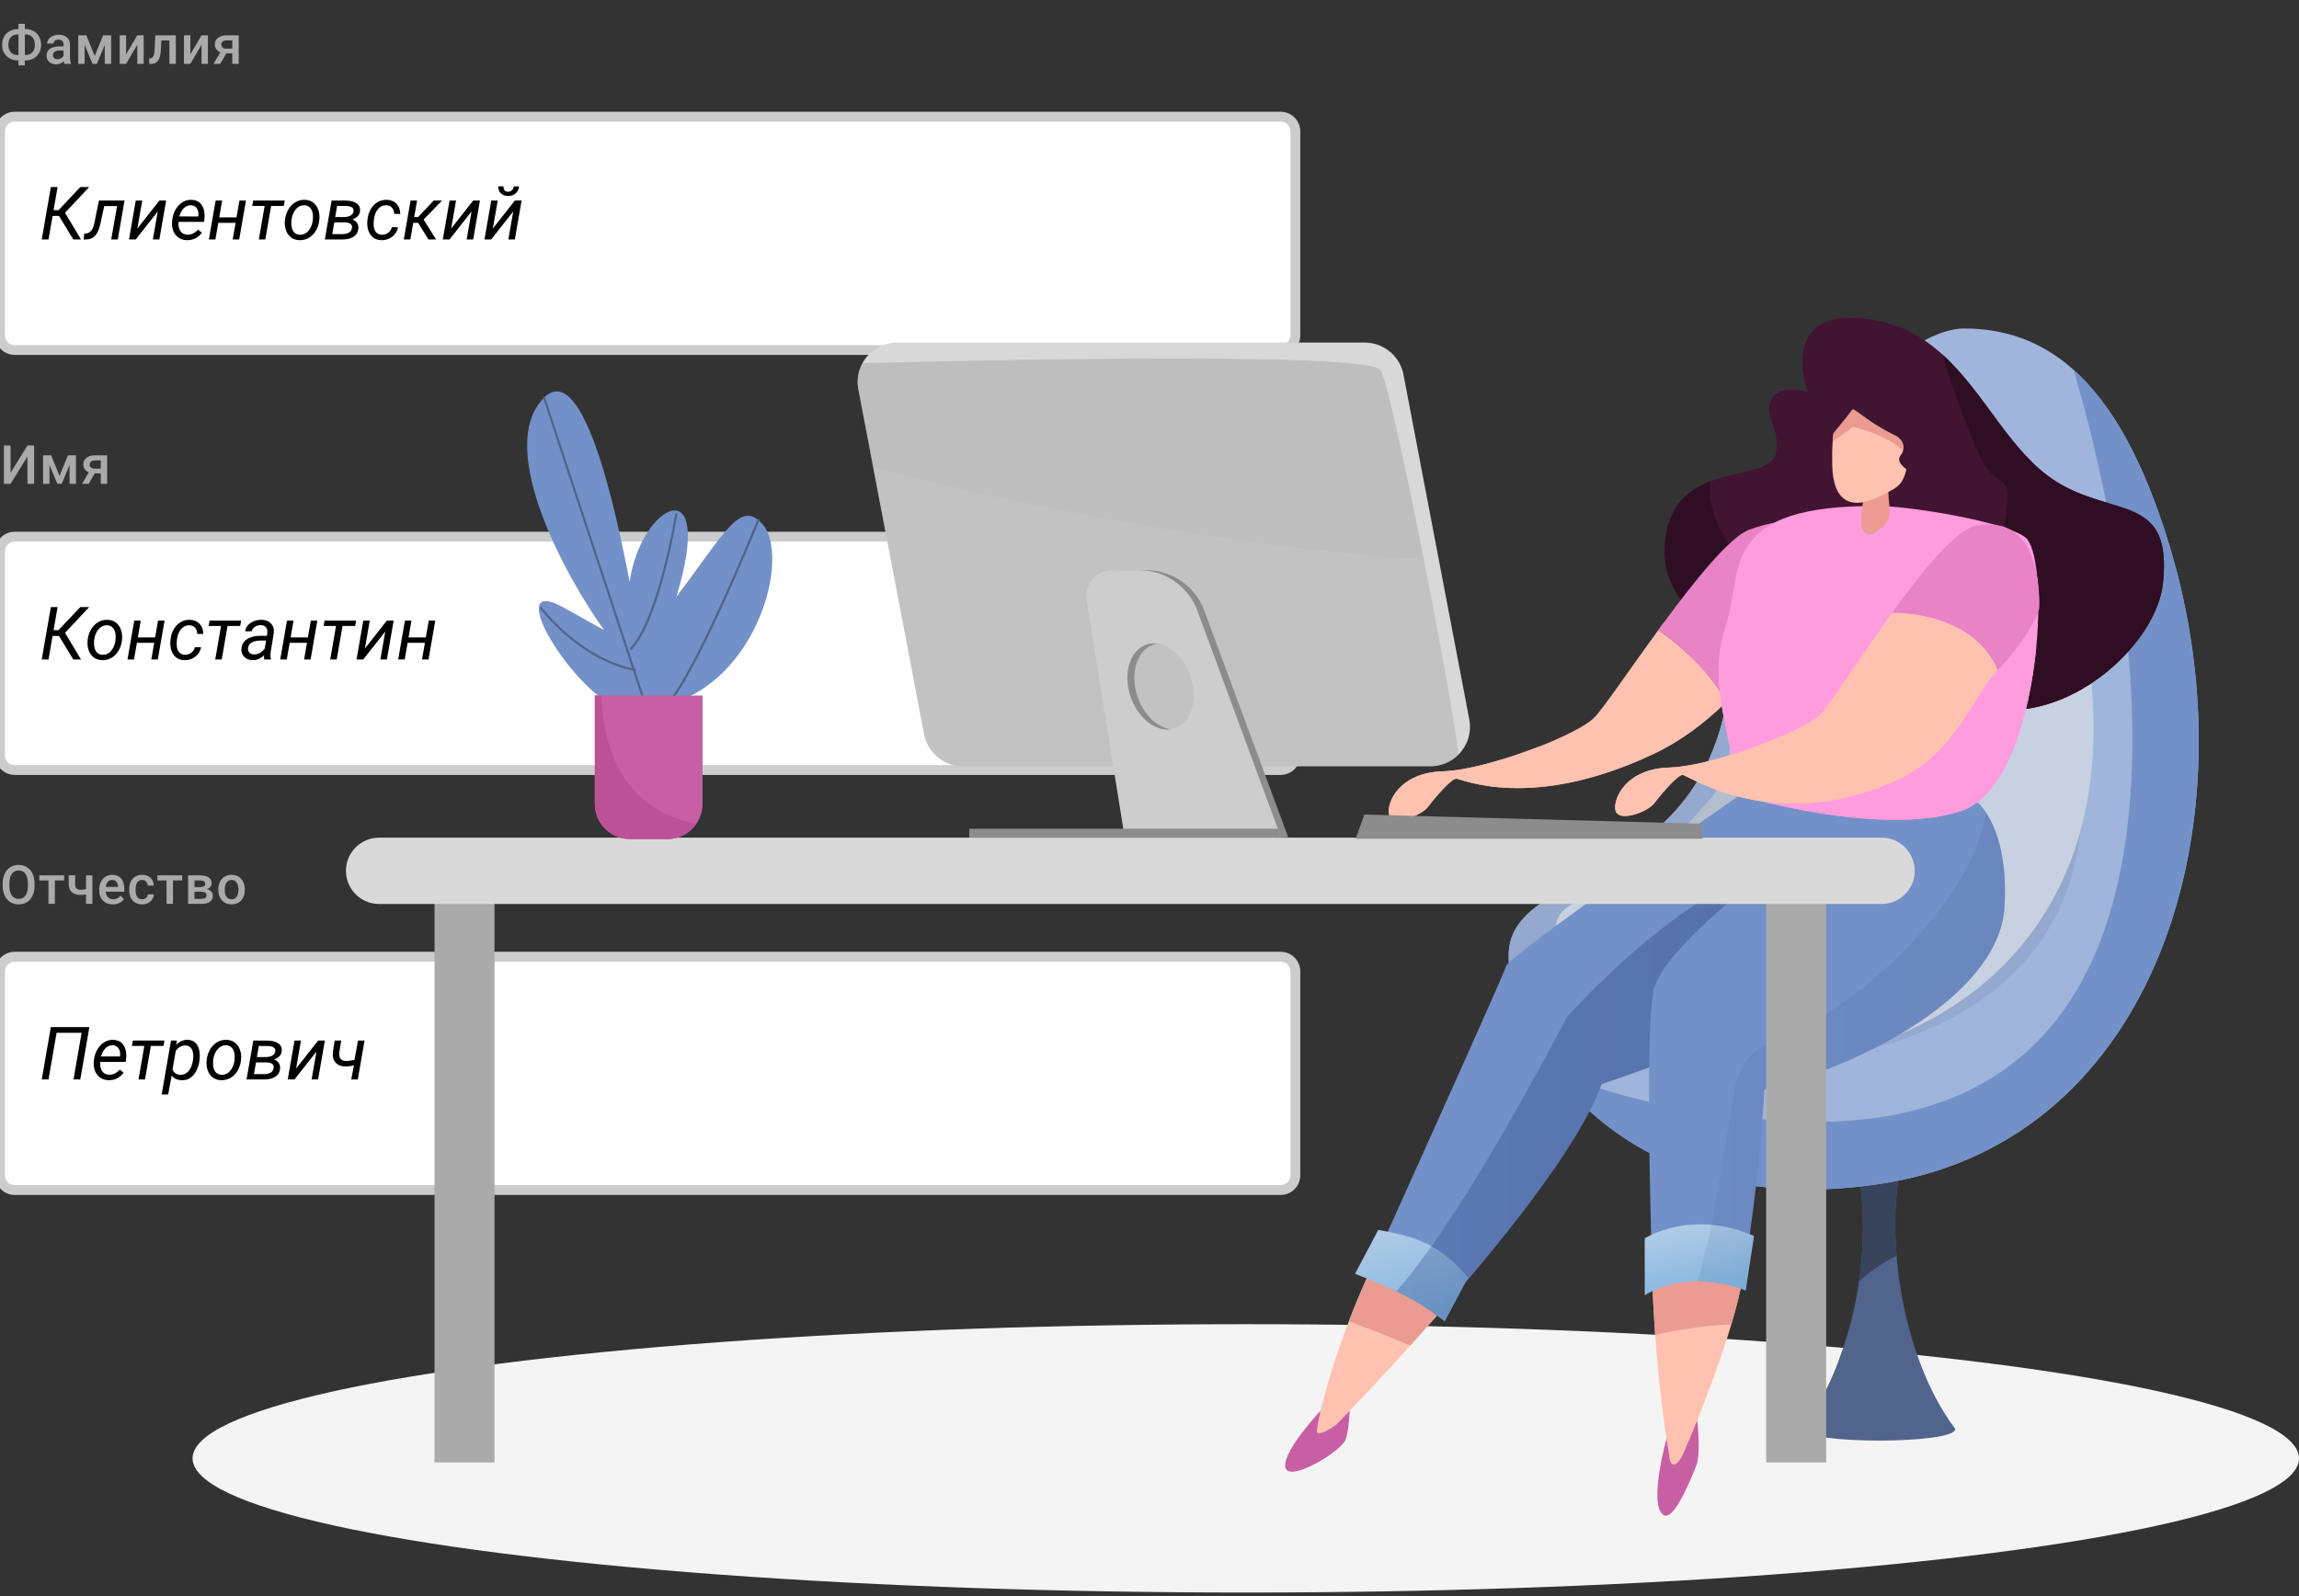 <?xml version="1.0" encoding="UTF-8"?> <svg xmlns="http://www.w3.org/2000/svg" width="468" height="325" viewBox="0 0 468 325" fill="none"><rect x="0" y="0" width="468" height="325" fill="#333333" stroke="none"/> <ellipse cx="253.599" cy="296.954" rx="214.401" ry="27.32" fill="#F4F4F4"></ellipse> <path d="M0 112.279C0 110.622 1.343 109.279 3 109.279H260.695C262.352 109.279 263.695 110.622 263.695 112.279V153.792C263.695 155.449 262.352 156.792 260.695 156.792H3C1.343 156.792 0 155.449 0 153.792V112.279Z" fill="white"></path> <g clip-path="url(#clip0)"> <path d="M12.006 129.489H10.703L9.875 134.279H8.498L10.351 123.615H11.721L10.908 128.317H11.911L16.342 123.615H18.151L13.237 128.852L16.489 134.279H14.921L12.006 129.489ZM21.857 126.208C22.521 126.218 23.09 126.398 23.564 126.75C24.038 127.101 24.387 127.587 24.611 128.207C24.841 128.823 24.919 129.496 24.846 130.229L24.831 130.39C24.738 131.161 24.509 131.86 24.143 132.485C23.776 133.105 23.303 133.588 22.722 133.935C22.141 134.282 21.503 134.445 20.81 134.426C20.151 134.416 19.582 134.235 19.104 133.884C18.63 133.532 18.283 133.054 18.064 132.448C17.844 131.843 17.766 131.176 17.829 130.449C17.902 129.628 18.125 128.891 18.496 128.237C18.867 127.582 19.343 127.077 19.924 126.721C20.51 126.359 21.154 126.188 21.857 126.208ZM19.162 130.456C19.128 130.764 19.128 131.083 19.162 131.415C19.211 131.992 19.382 132.451 19.675 132.792C19.973 133.134 20.368 133.312 20.861 133.327C21.301 133.342 21.706 133.234 22.077 133.005C22.448 132.77 22.761 132.419 23.015 131.95C23.269 131.481 23.432 130.961 23.505 130.39C23.544 129.941 23.552 129.562 23.527 129.255C23.469 128.664 23.291 128.198 22.993 127.856C22.695 127.514 22.299 127.333 21.806 127.314C21.123 127.299 20.541 127.568 20.063 128.12C19.584 128.671 19.289 129.394 19.177 130.287L19.162 130.456ZM32.126 134.279H30.8L31.394 130.895H27.871L27.277 134.279H25.952L27.329 126.354H28.654L28.061 129.789H31.577L32.177 126.354H33.503L32.126 134.279ZM37.648 133.327C38.122 133.337 38.549 133.2 38.93 132.917C39.311 132.629 39.56 132.253 39.677 131.789L40.93 131.782C40.856 132.28 40.656 132.734 40.329 133.144C40.007 133.554 39.599 133.874 39.106 134.103C38.613 134.333 38.107 134.44 37.59 134.426C36.931 134.416 36.372 134.245 35.913 133.913C35.459 133.576 35.124 133.11 34.909 132.514C34.694 131.913 34.621 131.24 34.69 130.493L34.726 130.126C34.819 129.365 35.041 128.683 35.393 128.083C35.744 127.482 36.203 127.016 36.77 126.684C37.336 126.347 37.961 126.188 38.645 126.208C39.475 126.227 40.139 126.506 40.637 127.043C41.135 127.58 41.384 128.261 41.384 129.086L40.146 129.079C40.136 128.561 39.992 128.144 39.714 127.827C39.435 127.504 39.06 127.333 38.586 127.314C37.898 127.299 37.324 127.556 36.865 128.083C36.411 128.61 36.127 129.348 36.015 130.295L35.993 130.485C35.964 130.798 35.959 131.12 35.978 131.452C36.013 132.023 36.174 132.475 36.462 132.807C36.75 133.139 37.145 133.312 37.648 133.327ZM48.898 127.453H46.32L45.134 134.279H43.815L44.995 127.453H42.468L42.658 126.354H49.089L48.898 127.453ZM53.784 134.279C53.749 134.138 53.732 133.998 53.732 133.862L53.754 133.444C53.027 134.118 52.255 134.445 51.44 134.426C50.742 134.416 50.173 134.196 49.733 133.766C49.299 133.332 49.101 132.79 49.14 132.141C49.189 131.301 49.555 130.646 50.239 130.178C50.927 129.704 51.831 129.467 52.949 129.467L54.333 129.474L54.421 128.845C54.47 128.371 54.377 127.997 54.143 127.724C53.913 127.446 53.566 127.302 53.102 127.292C52.648 127.282 52.246 127.394 51.894 127.629C51.547 127.858 51.335 128.163 51.257 128.544L49.924 128.552C49.968 128.088 50.148 127.678 50.466 127.321C50.783 126.96 51.191 126.682 51.689 126.486C52.187 126.286 52.702 126.191 53.234 126.201C54.06 126.22 54.702 126.472 55.161 126.955C55.62 127.433 55.812 128.071 55.739 128.867L55.095 132.792L55.058 133.356C55.048 133.625 55.078 133.891 55.146 134.155L55.131 134.279H53.784ZM51.704 133.254C52.128 133.264 52.529 133.163 52.905 132.953C53.286 132.739 53.613 132.443 53.886 132.067L54.172 130.434L53.169 130.427C52.334 130.427 51.694 130.558 51.249 130.822C50.805 131.086 50.554 131.459 50.495 131.943C50.451 132.314 50.537 132.624 50.752 132.873C50.971 133.117 51.289 133.244 51.704 133.254ZM63.225 134.279H61.899L62.492 130.895H58.969L58.376 134.279H57.05L58.427 126.354H59.753L59.16 129.789H62.675L63.276 126.354H64.602L63.225 134.279ZM72.307 127.453H69.728L68.542 134.279H67.224L68.403 127.453H65.876L66.066 126.354H72.497L72.307 127.453ZM78.767 126.354H80.136L78.759 134.279H77.434L78.43 128.588L73.947 134.279H72.578L73.955 126.354H75.273L74.284 132.053L78.767 126.354ZM87.233 134.279H85.908L86.501 130.895H82.978L82.385 134.279H81.059L82.436 126.354H83.762L83.168 129.789H86.684L87.285 126.354H88.61L87.233 134.279Z" fill="black"></path> </g> <path d="M3 110.279H260.695V108.279H3V110.279ZM262.695 112.279V153.792H264.695V112.279H262.695ZM260.695 155.792H3V157.792H260.695V155.792ZM1 153.792V112.279H-1V153.792H1ZM3 155.792C1.895 155.792 1 154.896 1 153.792H-1C-1 156.001 0.791 157.792 3 157.792V155.792ZM262.695 153.792C262.695 154.896 261.8 155.792 260.695 155.792V157.792C262.905 157.792 264.695 156.001 264.695 153.792H262.695ZM260.695 110.279C261.8 110.279 262.695 111.175 262.695 112.279H264.695C264.695 110.07 262.905 108.279 260.695 108.279V110.279ZM3 108.279C0.791 108.279 -1 110.07 -1 112.279H1C1 111.175 1.895 110.279 3 110.279V108.279Z" fill="#CCCCCC"></path> <path d="M0 26.756C0 25.099 1.343 23.756 3 23.756H260.695C262.352 23.756 263.695 25.099 263.695 26.756V68.269C263.695 69.926 262.352 71.269 260.695 71.269H3C1.343 71.269 0 69.926 0 68.269V26.756Z" fill="white"></path> <g clip-path="url(#clip1)"> <path d="M12.006 43.966H10.703L9.875 48.756H8.498L10.351 38.092H11.721L10.908 42.794H11.911L16.342 38.092H18.151L13.237 43.329L16.489 48.756H14.921L12.006 43.966ZM25.351 40.831L23.974 48.756H22.641L23.828 41.952H21.22L20.627 44.662L20.466 45.453C20.207 46.635 19.846 47.477 19.382 47.98C18.918 48.483 18.322 48.742 17.595 48.756H17.023L17.155 47.57L17.441 47.555C17.915 47.526 18.303 47.316 18.605 46.925C18.908 46.53 19.138 45.907 19.294 45.058L19.426 44.303L20.144 40.831H25.351ZM32.448 40.831H33.818L32.441 48.756H31.115L32.111 43.065L27.629 48.756H26.259L27.636 40.831H28.955L27.966 46.53L32.448 40.831ZM38.051 48.903C37.065 48.883 36.294 48.52 35.737 47.812C35.18 47.103 34.946 46.198 35.034 45.094L35.07 44.779C35.153 43.993 35.385 43.275 35.766 42.626C36.152 41.977 36.621 41.488 37.172 41.161C37.724 40.829 38.32 40.67 38.959 40.685C39.775 40.705 40.415 40.976 40.878 41.498C41.342 42.02 41.596 42.728 41.64 43.622C41.655 43.94 41.645 44.257 41.611 44.574L41.53 45.182H36.352C36.264 45.9 36.381 46.51 36.704 47.013C37.031 47.516 37.517 47.777 38.161 47.797C38.942 47.816 39.665 47.465 40.329 46.742L41.091 47.387C40.759 47.865 40.329 48.241 39.802 48.515C39.279 48.783 38.696 48.913 38.051 48.903ZM38.894 41.791C38.347 41.776 37.868 41.962 37.458 42.348C37.053 42.733 36.73 43.307 36.491 44.069L40.344 44.076L40.373 43.959C40.451 43.344 40.351 42.834 40.073 42.428C39.799 42.018 39.406 41.806 38.894 41.791ZM48.693 48.756H47.368L47.961 45.373H44.438L43.845 48.756H42.519L43.896 40.831H45.222L44.628 44.267H48.144L48.745 40.831H50.07L48.693 48.756ZM57.775 41.93H55.197L54.011 48.756H52.692L53.872 41.93H51.345L51.535 40.831H57.966L57.775 41.93ZM62.023 40.685C62.688 40.695 63.256 40.876 63.73 41.227C64.204 41.579 64.553 42.065 64.777 42.685C65.007 43.3 65.085 43.974 65.012 44.706L64.997 44.867C64.904 45.639 64.675 46.337 64.309 46.962C63.942 47.582 63.469 48.065 62.888 48.412C62.307 48.759 61.669 48.922 60.976 48.903C60.317 48.893 59.748 48.712 59.27 48.361C58.796 48.009 58.449 47.531 58.23 46.925C58.01 46.32 57.932 45.653 57.995 44.926C58.068 44.105 58.291 43.368 58.662 42.714C59.033 42.06 59.509 41.554 60.09 41.198C60.676 40.836 61.32 40.666 62.023 40.685ZM59.328 44.933C59.294 45.241 59.294 45.56 59.328 45.893C59.377 46.469 59.548 46.928 59.841 47.27C60.139 47.611 60.534 47.79 61.027 47.804C61.467 47.819 61.872 47.711 62.243 47.482C62.614 47.248 62.927 46.896 63.181 46.427C63.435 45.959 63.598 45.438 63.671 44.867C63.71 44.418 63.718 44.04 63.693 43.732C63.635 43.141 63.456 42.675 63.159 42.333C62.861 41.991 62.465 41.81 61.972 41.791C61.289 41.776 60.708 42.045 60.229 42.597C59.751 43.148 59.455 43.871 59.343 44.765L59.328 44.933ZM66.125 48.756L67.502 40.831L70.3 40.839C71.286 40.844 72.043 41.027 72.57 41.388C73.103 41.745 73.344 42.265 73.295 42.948C73.247 43.705 72.729 44.294 71.743 44.713C72.133 44.831 72.439 45.048 72.658 45.365C72.878 45.678 72.978 46.039 72.959 46.449C72.929 47.162 72.634 47.724 72.072 48.134C71.511 48.539 70.759 48.747 69.816 48.756H66.125ZM68.051 45.277L67.634 47.665L69.728 47.672C70.275 47.672 70.717 47.562 71.054 47.343C71.396 47.118 71.594 46.808 71.647 46.413C71.696 46.061 71.601 45.79 71.362 45.6C71.127 45.404 70.773 45.299 70.3 45.285L68.051 45.277ZM68.234 44.193L69.86 44.201C70.5 44.201 70.998 44.101 71.355 43.9C71.711 43.7 71.916 43.41 71.97 43.029C72.072 42.335 71.547 41.972 70.395 41.938L68.63 41.93L68.234 44.193ZM77.741 47.804C78.215 47.814 78.642 47.677 79.023 47.394C79.404 47.106 79.653 46.73 79.77 46.266L81.022 46.259C80.949 46.757 80.749 47.211 80.422 47.621C80.1 48.031 79.692 48.351 79.199 48.581C78.706 48.81 78.2 48.917 77.683 48.903C77.023 48.893 76.464 48.722 76.005 48.39C75.551 48.053 75.217 47.587 75.002 46.991C74.787 46.391 74.714 45.717 74.782 44.97L74.819 44.603C74.912 43.842 75.134 43.161 75.485 42.56C75.837 41.959 76.296 41.493 76.862 41.161C77.429 40.824 78.054 40.666 78.737 40.685C79.567 40.705 80.231 40.983 80.73 41.52C81.228 42.057 81.477 42.738 81.477 43.563L80.239 43.556C80.229 43.039 80.085 42.621 79.807 42.304C79.528 41.981 79.152 41.81 78.679 41.791C77.99 41.776 77.416 42.033 76.957 42.56C76.503 43.087 76.22 43.825 76.108 44.772L76.086 44.962C76.057 45.275 76.052 45.597 76.071 45.929C76.106 46.501 76.267 46.952 76.555 47.284C76.843 47.616 77.238 47.79 77.741 47.804ZM85.124 45.38H84.121L83.527 48.756H82.202L83.579 40.831H84.904L84.318 44.186H85.124L88.288 40.831H89.995L86.23 44.706L88.772 48.756H87.204L85.124 45.38ZM96.33 40.831H97.7L96.323 48.756H94.997L95.993 43.065L91.511 48.756H90.141L91.518 40.831H92.836L91.848 46.53L96.33 40.831ZM104.812 40.831H106.181L104.804 48.756H103.479L104.475 43.065L99.992 48.756H98.623L99.999 40.831H101.318L100.329 46.53L104.812 40.831ZM105.668 37.946C105.61 38.556 105.371 39.042 104.951 39.403C104.536 39.76 104.016 39.928 103.391 39.909C102.79 39.899 102.309 39.716 101.948 39.359C101.591 39.003 101.418 38.529 101.428 37.938L102.504 37.946C102.47 38.659 102.768 39.025 103.398 39.044C103.745 39.049 104.018 38.949 104.218 38.744C104.418 38.534 104.548 38.27 104.606 37.953L105.668 37.946Z" fill="black"></path> </g> <path d="M3 24.756H260.695V22.756H3V24.756ZM262.695 26.756V68.269H264.695V26.756H262.695ZM260.695 70.269H3V72.269H260.695V70.269ZM1 68.269V26.756H-1V68.269H1ZM3 70.269C1.895 70.269 1 69.374 1 68.269H-1C-1 70.478 0.791 72.269 3 72.269V70.269ZM262.695 68.269C262.695 69.374 261.8 70.269 260.695 70.269V72.269C262.905 72.269 264.695 70.478 264.695 68.269H262.695ZM260.695 24.756C261.8 24.756 262.695 25.652 262.695 26.756H264.695C264.695 24.547 262.905 22.756 260.695 22.756V24.756ZM3 22.756C0.791 22.756 -1 24.547 -1 26.756H1C1 25.652 1.895 24.756 3 24.756V22.756Z" fill="#CCCCCC"></path> <path d="M0 197.802C0 196.145 1.343 194.802 3 194.802H260.695C262.352 194.802 263.695 196.145 263.695 197.802V239.315C263.695 240.972 262.352 242.315 260.695 242.315H3C1.343 242.315 0 240.972 0 239.315V197.802Z" fill="white"></path> <g clip-path="url(#clip2)"> <path d="M16.342 219.802H14.965L16.613 210.295H11.523L9.875 219.802H8.498L10.351 209.138H18.195L16.342 219.802ZM22.114 219.949C21.127 219.929 20.356 219.565 19.799 218.857C19.243 218.149 19.008 217.243 19.096 216.14L19.133 215.825C19.216 215.039 19.448 214.321 19.829 213.672C20.214 213.022 20.683 212.534 21.235 212.207C21.787 211.875 22.382 211.716 23.022 211.731C23.837 211.75 24.477 212.021 24.941 212.544C25.405 213.066 25.659 213.774 25.703 214.668C25.717 214.985 25.707 215.303 25.673 215.62L25.593 216.228H20.415C20.327 216.946 20.444 217.556 20.766 218.059C21.093 218.562 21.579 218.823 22.224 218.843C23.005 218.862 23.727 218.511 24.392 217.788L25.153 218.432C24.821 218.911 24.392 219.287 23.864 219.56C23.342 219.829 22.758 219.958 22.114 219.949ZM22.956 212.837C22.409 212.822 21.931 213.008 21.52 213.393C21.115 213.779 20.793 214.353 20.554 215.115L24.406 215.122L24.436 215.005C24.514 214.389 24.414 213.879 24.135 213.474C23.862 213.064 23.469 212.851 22.956 212.837ZM33.283 212.976H30.705L29.519 219.802H28.2L29.379 212.976H26.852L27.043 211.877H33.474L33.283 212.976ZM40.615 215.876C40.517 216.682 40.3 217.407 39.963 218.052C39.626 218.696 39.209 219.179 38.71 219.502C38.212 219.819 37.661 219.97 37.055 219.956C36.137 219.936 35.434 219.626 34.946 219.026L34.235 222.849H32.91L34.814 211.877L36.015 211.87L35.869 212.756C36.523 212.053 37.307 211.711 38.22 211.731C38.981 211.75 39.575 212.031 39.999 212.573C40.424 213.115 40.649 213.862 40.673 214.814C40.678 215.127 40.666 215.429 40.637 215.722L40.615 215.876ZM39.311 215.722L39.348 215.107C39.348 214.394 39.211 213.85 38.938 213.474C38.669 213.093 38.278 212.893 37.766 212.873C36.999 212.854 36.337 213.218 35.781 213.965L35.114 217.766C35.412 218.469 35.947 218.83 36.718 218.85C37.377 218.865 37.937 218.608 38.395 218.081C38.859 217.549 39.165 216.762 39.311 215.722ZM46.086 211.731C46.75 211.741 47.319 211.921 47.792 212.273C48.266 212.624 48.615 213.11 48.84 213.73C49.069 214.345 49.148 215.019 49.074 215.752L49.06 215.913C48.967 216.684 48.737 217.383 48.371 218.008C48.005 218.628 47.531 219.111 46.95 219.458C46.369 219.804 45.732 219.968 45.039 219.949C44.379 219.939 43.81 219.758 43.332 219.407C42.858 219.055 42.512 218.576 42.292 217.971C42.072 217.366 41.994 216.699 42.058 215.971C42.131 215.151 42.353 214.414 42.724 213.76C43.095 213.105 43.571 212.6 44.152 212.243C44.738 211.882 45.383 211.711 46.086 211.731ZM43.391 215.979C43.356 216.286 43.356 216.606 43.391 216.938C43.44 217.514 43.61 217.973 43.903 218.315C44.201 218.657 44.597 218.835 45.09 218.85C45.529 218.865 45.935 218.757 46.306 218.528C46.677 218.293 46.989 217.942 47.243 217.473C47.497 217.004 47.661 216.484 47.734 215.913C47.773 215.464 47.78 215.085 47.756 214.778C47.697 214.187 47.519 213.72 47.221 213.379C46.923 213.037 46.528 212.856 46.035 212.837C45.351 212.822 44.77 213.091 44.291 213.642C43.813 214.194 43.518 214.917 43.405 215.81L43.391 215.979ZM50.188 219.802L51.565 211.877L54.362 211.885C55.349 211.889 56.105 212.073 56.633 212.434C57.165 212.79 57.407 213.31 57.358 213.994C57.309 214.751 56.791 215.339 55.805 215.759C56.196 215.876 56.501 216.094 56.721 216.411C56.94 216.723 57.041 217.085 57.021 217.495C56.992 218.208 56.696 218.769 56.135 219.179C55.573 219.585 54.821 219.792 53.879 219.802H50.188ZM52.114 216.323L51.696 218.711L53.791 218.718C54.338 218.718 54.78 218.608 55.117 218.388C55.459 218.164 55.656 217.854 55.71 217.458C55.759 217.107 55.664 216.836 55.424 216.645C55.19 216.45 54.836 216.345 54.362 216.33L52.114 216.323ZM52.297 215.239L53.923 215.246C54.562 215.246 55.06 215.146 55.417 214.946C55.773 214.746 55.978 214.455 56.032 214.074C56.135 213.381 55.61 213.017 54.458 212.983L52.692 212.976L52.297 215.239ZM64.763 211.877H66.132L64.755 219.802H63.43L64.426 214.111L59.943 219.802H58.574L59.951 211.877H61.269L60.28 217.575L64.763 211.877ZM72.834 219.802H71.501L72.05 216.924C71.45 217.085 70.861 217.16 70.285 217.151C69.416 217.141 68.752 216.87 68.293 216.338C67.839 215.805 67.663 215.088 67.766 214.184L68.132 211.87H69.457L69.084 214.192C69.055 214.446 69.052 214.682 69.077 214.902C69.155 215.625 69.58 216.001 70.351 216.03C70.888 216.045 71.491 215.976 72.16 215.825L72.878 211.877H74.211L72.834 219.802Z" fill="black"></path> </g> <path d="M3 195.802H260.695V193.802H3V195.802ZM262.695 197.802V239.315H264.695V197.802H262.695ZM260.695 241.315H3V243.315H260.695V241.315ZM1 239.315V197.802H-1V239.315H1ZM3 241.315C1.895 241.315 1 240.419 1 239.315H-1C-1 241.524 0.791 243.315 3 243.315V241.315ZM262.695 239.315C262.695 240.419 261.8 241.315 260.695 241.315V243.315C262.905 243.315 264.695 241.524 264.695 239.315H262.695ZM260.695 195.802C261.8 195.802 262.695 196.697 262.695 197.802H264.695C264.695 195.593 262.905 193.802 260.695 193.802V195.802ZM3 193.802C0.791 193.802 -1 195.593 -1 197.802H1C1 196.697 1.895 195.802 3 195.802V193.802Z" fill="#CCCCCC"></path> <path d="M5.06 5.921H5.178C5.779 5.921 6.325 6.057 6.816 6.329C7.31 6.598 7.693 6.977 7.965 7.468C8.241 7.958 8.379 8.51 8.379 9.122C8.379 9.731 8.241 10.279 7.965 10.766C7.693 11.249 7.314 11.625 6.827 11.894C6.343 12.162 5.801 12.298 5.199 12.302H5.06V13.322H3.754V12.302H3.625C3.02 12.302 2.471 12.168 1.977 11.899C1.482 11.627 1.099 11.249 0.827 10.766C0.559 10.282 0.424 9.738 0.424 9.133C0.424 8.521 0.56 7.969 0.833 7.479C1.105 6.988 1.486 6.607 1.977 6.334C2.467 6.059 3.017 5.921 3.625 5.921H3.754V4.857H5.06V5.921ZM3.625 7.011C3.024 7.011 2.553 7.199 2.213 7.575C1.876 7.951 1.708 8.47 1.708 9.133C1.708 9.777 1.876 10.286 2.213 10.658C2.549 11.027 3.026 11.211 3.642 11.211H3.754V7.011H3.625ZM5.06 7.011V11.211H5.188C5.79 11.211 6.257 11.023 6.59 10.648C6.927 10.271 7.095 9.763 7.095 9.122C7.095 8.467 6.927 7.951 6.59 7.575C6.257 7.199 5.785 7.011 5.172 7.011H5.06ZM13.127 13C13.069 12.889 13.019 12.708 12.976 12.457C12.561 12.891 12.053 13.107 11.451 13.107C10.867 13.107 10.391 12.941 10.022 12.608C9.653 12.275 9.469 11.863 9.469 11.373C9.469 10.753 9.698 10.279 10.156 9.949C10.618 9.616 11.277 9.45 12.133 9.45H12.933V9.068C12.933 8.768 12.849 8.528 12.681 8.349C12.513 8.166 12.257 8.075 11.913 8.075C11.616 8.075 11.372 8.15 11.182 8.3C10.993 8.447 10.898 8.635 10.898 8.864H9.593C9.593 8.546 9.698 8.248 9.909 7.973C10.121 7.693 10.407 7.475 10.769 7.317C11.134 7.16 11.54 7.081 11.988 7.081C12.668 7.081 13.211 7.253 13.616 7.597C14.02 7.937 14.228 8.417 14.239 9.036V11.657C14.239 12.18 14.312 12.597 14.459 12.909V13H13.127ZM11.693 12.06C11.95 12.06 12.192 11.997 12.418 11.872C12.647 11.747 12.819 11.579 12.933 11.367V10.271H12.23C11.746 10.271 11.383 10.356 11.139 10.524C10.896 10.692 10.774 10.93 10.774 11.238C10.774 11.489 10.857 11.69 11.021 11.84C11.19 11.987 11.413 12.06 11.693 12.06ZM19.276 11.394L20.995 7.188H22.628V13H21.323V9.154L19.722 13H18.836L17.23 9.133V13H15.925V7.188H17.568L19.276 11.394ZM27.945 7.188H29.245V13H27.945V9.122L25.668 13H24.368V7.188H25.668V11.066L27.945 7.188ZM35.792 7.188V13H34.487V8.241H32.843L32.736 10.266C32.668 11.24 32.48 11.94 32.172 12.366C31.868 12.789 31.4 13 30.77 13H30.367L30.362 11.915L30.631 11.888C30.917 11.849 31.125 11.675 31.253 11.367C31.386 11.056 31.47 10.49 31.506 9.67L31.613 7.188H35.792ZM41.029 7.188H42.328V13H41.029V9.122L38.751 13H37.452V7.188H38.751V11.066L41.029 7.188ZM48.591 7.188V13H47.291V10.868H46.072L44.831 13H43.478L44.847 10.653C44.489 10.502 44.214 10.288 44.02 10.008C43.83 9.729 43.736 9.409 43.736 9.047C43.736 8.506 43.943 8.064 44.359 7.72C44.778 7.373 45.342 7.196 46.05 7.188H48.591ZM45.041 9.079C45.041 9.323 45.13 9.521 45.309 9.675C45.492 9.826 45.725 9.901 46.008 9.901H47.291V8.225H46.088C45.769 8.225 45.515 8.306 45.325 8.467C45.136 8.628 45.041 8.832 45.041 9.079Z" fill="#AAAAAA"></path> <path d="M5.586 90.703H6.945V98.523H5.586V92.953L2.154 98.523H0.795V90.703H2.154V96.278L5.586 90.703ZM12.117 96.917L13.836 92.711H15.469V98.523H14.163V94.677L12.563 98.523H11.677L10.071 94.656V98.523H8.765V92.711H10.409L12.117 96.917ZM21.812 92.711V98.523H20.512V96.391H19.293L18.052 98.523H16.698L18.068 96.176C17.71 96.025 17.434 95.81 17.241 95.531C17.051 95.252 16.956 94.931 16.956 94.57C16.956 94.029 17.164 93.587 17.579 93.243C17.998 92.896 18.562 92.719 19.271 92.711H21.812ZM18.261 94.602C18.261 94.845 18.351 95.044 18.53 95.198C18.712 95.349 18.945 95.424 19.228 95.424H20.512V93.748H19.309C18.99 93.748 18.736 93.829 18.546 93.99C18.356 94.151 18.261 94.355 18.261 94.602Z" fill="#AAAAAA"></path> <path d="M7.036 180.34C7.036 181.106 6.904 181.779 6.639 182.359C6.374 182.936 5.994 183.38 5.5 183.691C5.009 183.999 4.444 184.153 3.803 184.153C3.169 184.153 2.603 183.999 2.105 183.691C1.611 183.38 1.228 182.937 0.956 182.365C0.688 181.792 0.551 181.131 0.548 180.383V179.942C0.548 179.179 0.682 178.506 0.951 177.923C1.223 177.339 1.604 176.893 2.095 176.585C2.589 176.274 3.155 176.118 3.792 176.118C4.429 176.118 4.993 176.272 5.484 176.58C5.978 176.884 6.359 177.325 6.628 177.901C6.896 178.474 7.033 179.142 7.036 179.905V180.34ZM5.677 179.931C5.677 179.065 5.513 178.401 5.183 177.939C4.857 177.477 4.394 177.246 3.792 177.246C3.205 177.246 2.745 177.477 2.412 177.939C2.082 178.397 1.914 179.047 1.907 179.888V180.34C1.907 181.199 2.073 181.863 2.406 182.332C2.743 182.801 3.208 183.036 3.803 183.036C4.404 183.036 4.866 182.807 5.188 182.348C5.514 181.89 5.677 181.22 5.677 180.34V179.931ZM13.057 179.271H11.172V184.046H9.866V179.271H8.003V178.234H13.057V179.271ZM18.809 184.046H17.504V182.107C17.167 182.185 16.813 182.225 16.441 182.225C15.646 182.225 15.039 182.035 14.62 181.656C14.201 181.272 13.991 180.725 13.991 180.012V178.229H15.296V180.012C15.296 180.435 15.389 180.734 15.576 180.909C15.765 181.084 16.054 181.172 16.441 181.172C16.791 181.172 17.146 181.131 17.504 181.049V178.234H18.809V184.046ZM22.977 184.153C22.15 184.153 21.478 183.894 20.963 183.374C20.451 182.852 20.195 182.157 20.195 181.29V181.129C20.195 180.549 20.306 180.032 20.528 179.577C20.753 179.119 21.068 178.762 21.473 178.508C21.878 178.254 22.329 178.127 22.826 178.127C23.618 178.127 24.228 178.379 24.658 178.884C25.091 179.389 25.308 180.103 25.308 181.027V181.553H21.511C21.55 182.033 21.709 182.413 21.989 182.692C22.271 182.971 22.626 183.111 23.052 183.111C23.65 183.111 24.137 182.869 24.513 182.386L25.217 183.057C24.984 183.405 24.672 183.675 24.282 183.868C23.895 184.058 23.46 184.153 22.977 184.153ZM22.821 179.174C22.463 179.174 22.173 179.299 21.951 179.55C21.733 179.801 21.593 180.15 21.532 180.597H24.019V180.501C23.99 180.064 23.874 179.734 23.67 179.512C23.466 179.287 23.183 179.174 22.821 179.174ZM28.933 183.111C29.259 183.111 29.529 183.016 29.744 182.826C29.959 182.637 30.074 182.402 30.088 182.123H31.318C31.304 182.484 31.191 182.823 30.98 183.138C30.768 183.449 30.482 183.697 30.12 183.879C29.759 184.062 29.368 184.153 28.949 184.153C28.137 184.153 27.492 183.89 27.016 183.364C26.54 182.837 26.301 182.11 26.301 181.183V181.049C26.301 180.164 26.538 179.457 27.01 178.927C27.483 178.394 28.128 178.127 28.944 178.127C29.635 178.127 30.197 178.329 30.631 178.734C31.067 179.135 31.297 179.663 31.318 180.318H30.088C30.074 179.985 29.959 179.711 29.744 179.496C29.533 179.282 29.263 179.174 28.933 179.174C28.511 179.174 28.185 179.328 27.956 179.636C27.727 179.94 27.61 180.404 27.607 181.027V181.237C27.607 181.867 27.719 182.338 27.945 182.649C28.174 182.957 28.503 183.111 28.933 183.111ZM37.097 179.271H35.212V184.046H33.907V179.271H32.043V178.234H37.097V179.271ZM38.289 184.046V178.234H40.647C41.442 178.234 42.047 178.374 42.463 178.653C42.878 178.929 43.086 179.326 43.086 179.845C43.086 180.114 43.002 180.356 42.833 180.571C42.669 180.782 42.423 180.945 42.097 181.059C42.477 181.138 42.778 181.297 43 181.537C43.222 181.777 43.333 182.06 43.333 182.386C43.333 182.927 43.132 183.338 42.731 183.621C42.334 183.904 41.761 184.046 41.012 184.046H38.289ZM39.594 181.57V183.014H41.023C41.693 183.014 42.028 182.775 42.028 182.295C42.028 181.811 41.687 181.57 41.007 181.57H39.594ZM39.594 180.635H40.669C41.41 180.635 41.78 180.417 41.78 179.98C41.78 179.521 41.429 179.285 40.728 179.271H39.594V180.635ZM44.439 181.086C44.439 180.517 44.552 180.005 44.777 179.55C45.003 179.092 45.32 178.741 45.728 178.497C46.136 178.25 46.605 178.127 47.135 178.127C47.919 178.127 48.555 178.379 49.042 178.884C49.532 179.389 49.797 180.059 49.837 180.893L49.842 181.199C49.842 181.772 49.731 182.284 49.509 182.735C49.291 183.186 48.976 183.535 48.564 183.783C48.156 184.03 47.683 184.153 47.146 184.153C46.326 184.153 45.669 183.881 45.175 183.337C44.684 182.789 44.439 182.06 44.439 181.151V181.086ZM45.744 181.199C45.744 181.797 45.868 182.266 46.115 182.606C46.362 182.943 46.706 183.111 47.146 183.111C47.586 183.111 47.928 182.939 48.172 182.595C48.419 182.252 48.542 181.749 48.542 181.086C48.542 180.499 48.415 180.033 48.161 179.69C47.91 179.346 47.569 179.174 47.135 179.174C46.709 179.174 46.371 179.344 46.12 179.684C45.869 180.021 45.744 180.526 45.744 181.199Z" fill="#AAAAAA"></path> <path d="M398.042 290.972C398.042 294.121 366.989 294.121 366.989 290.972C368.852 288.531 370.617 285.338 372.003 282.429C375.328 275.406 377.406 268.049 378.446 260.894C380.695 245.35 378.029 230.761 372.541 222.611H392.488C386.898 230.917 385.055 243.298 386.078 255.744C387.166 269.049 391.518 282.429 398.042 290.972Z" fill="#50648C"></path> <path d="M386.075 255.744C382.97 257.213 380.377 259.167 378.441 260.897C380.69 245.353 378.024 230.763 372.536 222.614H392.483C386.896 230.917 385.055 243.3 386.075 255.744Z" fill="#37445C"></path> <path d="M383.713 240.905C348.826 246.572 327.167 232.95 316.132 217.969C310.661 210.551 307.796 202.806 307.223 196.906C307.119 195.871 307.094 194.894 307.129 193.985C307.819 177.429 343.221 179.928 350.966 145.341C360.047 104.791 373.468 84.256 384.372 74.571C390.875 68.802 396.48 66.884 399.742 66.884C407.891 66.884 415.402 69.297 422.117 75.306C429.754 82.132 436.371 93.602 441.733 111.438C458.628 167.608 438.913 231.932 383.713 240.905Z" fill="#A0B5DC"></path> <path d="M372.541 215.505C335.374 222.407 316.492 209.125 307.222 196.906C307.118 195.871 307.093 194.894 307.128 193.985C307.818 177.428 343.22 179.928 350.966 145.341C360.046 104.791 373.467 84.256 384.371 74.571C381.826 86.018 387.211 88.848 387.479 90.448C387.825 92.529 422.566 152.278 422.566 152.278C422.566 152.278 436.11 203.692 372.541 215.505Z" fill="#95A9CE"></path> <path d="M316.646 190.057C316.646 181.607 323.922 185.957 339.501 171.708C342.238 169.203 345.23 166.126 348.486 162.306C355.207 154.417 362.508 81.39 389.089 81.39C391.334 81.39 393.596 81.9 395.835 82.859C409.122 88.517 421.664 109.822 425.047 133.346C439.046 230.66 316.646 232.631 316.646 190.057Z" fill="#B4BECE"></path> <path d="M316.646 190.057C316.646 181.607 323.922 185.957 339.501 171.708C402.548 162.013 398.037 98.898 395.838 82.857C409.125 88.515 421.667 109.82 425.05 133.344C439.046 230.66 316.646 232.631 316.646 190.057Z" fill="#C8D1E1"></path> <path d="M383.712 240.905C348.824 246.572 327.166 232.95 316.131 217.969C327.057 222.869 341.288 226.436 359.688 228.006C463.666 236.903 431.152 106.061 422.116 75.303C429.753 82.13 436.37 93.599 441.732 111.435C458.627 167.608 438.912 231.932 383.712 240.905Z" fill="#7391C8"></path> <path d="M269.938 286.067C269.938 286.067 261.433 294.762 261.622 298.544C261.812 302.323 272.963 295.625 273.907 293.169C274.851 290.712 274.854 283.8 274.854 283.8C274.854 283.8 271.451 281.72 269.938 286.067Z" fill="#C85FA5"></path> <path d="M339.271 292.833C339.271 292.833 335.426 306.63 338.706 308.521C340.809 309.733 344.391 300.788 345.338 298.332C346.282 295.875 345.5 289.195 345.5 289.195C345.5 289.195 340.784 288.486 339.271 292.833Z" fill="#C85FA5"></path> <path d="M293.657 266.582C288.78 272.172 284.165 277.236 280.456 281.222C275.377 286.678 272.004 290.114 272.004 290.114C272.004 290.114 268.931 292.369 268.111 291.705C267.793 291.445 269.272 283.924 272.976 273.414C274.415 269.314 276.197 264.767 278.338 260.021C283.448 262.245 288.568 264.396 293.657 266.582Z" fill="#FFC2B0"></path> <path d="M293.657 266.582C288.568 264.396 283.448 262.245 278.338 260.018C276.937 263.126 275.69 266.146 274.591 269.013C278.772 270.599 282.955 272.235 287.096 273.972C289.184 271.657 291.387 269.18 293.657 266.582Z" fill="#EA9C92"></path> <path d="M389.251 184.396C385.254 192.384 373.755 199.976 361.647 206.136C344.467 214.871 326.052 220.72 326.052 220.72C322.263 231.324 310.069 247.317 298.221 261.276C296.689 263.081 295.161 264.855 293.657 266.58C290.607 265.267 280.382 260.91 278.337 260.016C279.691 257.024 281.087 253.929 282.498 250.788C293.806 225.729 306.302 197.893 306.598 196.719C307.136 194.573 354.078 161.958 354.078 161.958L391.939 165.613C391.939 165.613 398.915 165.081 389.251 184.396Z" fill="#7391C8"></path> <path d="M298.835 260.117L294.104 269.041C290.413 266.282 287.451 264.494 284.23 262.932C281.743 261.722 279.1 260.652 275.843 259.367L280.569 250.443C281.236 250.554 281.877 250.672 282.496 250.791C286.053 251.485 288.865 252.341 291.41 253.747C293.993 255.171 296.298 257.166 298.835 260.117Z" fill="url(#paint0_linear)"></path> <path opacity="0.3" d="M373.358 171.226L366.388 199.69C366.388 199.69 364.613 202.104 361.649 206.136C344.469 214.871 326.055 220.72 326.055 220.72C322.266 231.324 310.072 247.317 298.224 261.276L294.106 269.039C290.415 266.279 287.454 264.492 284.232 262.929C284.313 262.843 284.394 262.755 284.475 262.662C286.651 260.225 288.999 257.166 291.415 253.747C304.308 235.497 319.049 206.954 319.049 206.954C338.797 185.722 356.226 175.661 373.358 171.226Z" fill="url(#paint1_linear)"></path> <path d="M440.306 118.774C439.016 130.779 422.558 146.177 406.577 144.452C357.578 139.171 337.161 126.74 338.956 110.102C339.744 102.809 343.758 99.696 348.194 98.002C354.2 95.7 360.988 96 361.574 92.026C362.354 86.74 358.989 84.819 360.516 81.476C361.125 80.141 362.354 79.59 363.647 79.416H363.659C365.77 79.128 368.037 79.855 368.037 79.855C368.037 79.855 363.947 68.911 371.602 65.627C371.834 65.523 372.081 65.43 372.336 65.344C374.124 64.748 376.462 64.528 379.509 64.857C386.27 65.581 391.304 68.442 395.497 72.261C404.161 80.146 409.231 92.15 418.501 98.01C430.241 105.437 442.283 100.484 440.306 118.774Z" fill="#411432"></path> <path d="M440.306 118.774C439.016 130.779 422.558 146.177 406.577 144.452C357.578 139.171 337.161 126.74 338.956 110.102C339.744 102.809 343.758 99.696 348.194 98.002C345.482 116.879 387.512 141.559 393.505 138.704C399.521 135.841 404.391 126.384 407.544 109.479C410.698 92.572 406.971 102.89 402.101 90.852C398.347 81.585 396.219 75.43 395.5 72.261C404.164 80.146 409.233 92.15 418.504 98.01C430.241 105.437 442.283 100.484 440.306 118.774Z" fill="#2F0E24"></path> <path d="M351.413 142.902C347.103 147.161 342.135 150.925 336.464 153.586C311.597 165.27 297.429 158.55 296.434 158.55C295.44 158.55 292.206 162.281 290.714 164.27C289.221 166.26 283.251 168.244 282.753 165.757C282.261 163.271 284.993 157.305 293.698 157.058C298.55 156.919 306.411 154.702 313.064 152.112C318.355 150.059 322.884 147.775 324.536 146.126C326.288 144.374 331.61 136.472 337.585 128.282C342.347 131.62 347.113 135.992 350.329 141.062C350.713 141.665 351.077 142.279 351.413 142.902Z" fill="#FFC2B0"></path> <path d="M351.412 142.902C347.103 147.161 342.134 150.925 336.464 153.586C311.597 165.27 297.428 158.55 296.434 158.55C295.439 158.55 292.205 162.281 290.713 164.27C289.221 166.26 283.25 168.244 282.753 165.757C282.261 163.271 284.992 157.305 293.697 157.058C298.549 156.919 306.411 154.702 313.063 152.112C326.275 149.953 342.45 146.378 350.329 141.064C350.713 141.665 351.076 142.279 351.412 142.902Z" fill="#FFC2B0"></path> <path d="M374.02 105.609C373.296 107.644 369.097 119.661 360.784 131.64C358.095 135.51 354.977 139.375 351.412 142.902C348.246 137.048 342.914 132.021 337.583 128.285C337.971 127.752 338.363 127.219 338.756 126.682C345.189 117.954 352.142 109.332 356.121 107.84C364.076 104.859 374.02 105.609 374.02 105.609Z" fill="#E883C6"></path> <path d="M360.784 131.64C358.095 135.51 354.977 139.375 351.412 142.902C348.246 137.048 342.914 132.021 337.583 128.285C337.971 127.752 338.363 127.219 338.756 126.682C343.962 126.659 355.005 126.288 359.062 123.622C361.223 122.2 361.412 126.187 360.784 131.64Z" fill="#E883C6"></path> <path d="M354.692 260.528C354.199 263.305 353.396 266.446 352.435 269.69C349.165 280.71 344.025 292.914 342.589 296.178C341.246 298.834 339.986 298.867 339.794 296.398C339.794 296.398 337.938 285.928 336.931 271.826C336.699 268.564 336.509 265.11 336.403 261.546C342.296 259.92 348.526 259.776 354.692 260.528Z" fill="#FFC2B0"></path> <path d="M354.692 260.528C354.199 263.305 353.396 266.446 352.435 269.69C346.991 269.842 341.145 270.894 336.931 271.826C336.699 268.564 336.509 265.11 336.403 261.546C342.296 259.92 348.526 259.776 354.692 260.528Z" fill="#EA9C92"></path> <path d="M408.036 184.939C406.961 201.039 383.318 215.482 359.162 221.92C359.162 221.92 358.567 234.959 356.183 251.298C355.749 254.288 355.252 257.383 354.691 260.531C351.735 260.167 348.761 260.016 345.817 260.132C342.629 260.258 339.47 260.7 336.401 261.548C336.297 258.251 336.204 254.866 336.113 251.455C335.552 229.786 335.348 207.284 336.65 201.561C339.334 189.756 379.596 162.932 379.596 162.932L402.671 163.475C402.671 163.475 403.353 164.043 404.234 165.366C406.069 168.1 408.766 174.076 408.036 184.939Z" fill="#7391C8"></path> <path d="M357.062 251.659L355.368 262.778C355.368 262.778 351.109 260.927 345.628 260.892C342.25 260.869 338.41 261.533 334.815 263.745V252.142C334.815 252.142 335.267 251.851 336.116 251.452C338.191 250.485 342.619 248.877 348.466 249.415C350.826 249.63 353.424 250.195 356.184 251.296C356.474 251.409 356.764 251.531 357.062 251.659Z" fill="url(#paint2_linear)"></path> <path d="M414.513 131.844C413.132 146.098 408.348 162.316 398.911 165.25C382.233 170.443 354.079 161.958 354.079 161.958C351.696 148.353 348.686 140.37 350.33 131.286C350.567 129.969 350.903 128.626 351.355 127.242C354.912 116.308 349.58 102.577 382.94 103.051C388.724 103.132 407.797 106.076 412.268 109.398C414.634 111.153 415.571 120.923 414.513 131.844Z" fill="#FF9CDE"></path> <path d="M414.512 131.844C413.131 146.098 408.347 162.316 398.91 165.25C382.233 170.443 354.078 161.958 354.078 161.958C351.695 148.353 348.686 140.37 350.329 131.286C350.562 131.206 350.776 131.178 350.976 131.206C351.478 131.276 352.49 141.998 367.161 147.06C381.831 152.117 380.314 160.549 394.644 151.276C402.884 145.939 410.236 135.98 414.512 131.844Z" fill="#FF9CDE"></path> <path d="M406.686 136.391C405.024 138.11 403.505 140.595 401.77 143.341C398.387 148.699 394.194 155.05 386.509 158.661C361.637 170.339 343.518 157.782 342.523 157.782C341.528 157.782 338.294 161.508 336.802 163.498C335.31 165.487 329.339 167.477 328.847 164.99C328.35 162.503 331.087 156.537 339.786 156.29C343.101 156.197 347.82 155.129 352.599 153.639C360.374 151.216 368.314 147.669 370.624 145.356C372.538 143.447 378.597 133.867 385.174 124.763C393.578 124.816 402.717 127.951 406.375 135.73C406.486 135.949 406.58 136.172 406.686 136.391Z" fill="#FFC2B0"></path> <path d="M401.773 143.341C398.39 148.699 394.197 155.05 386.512 158.661C361.64 170.339 343.521 157.782 342.526 157.782C341.531 157.782 338.297 161.508 336.805 163.498C335.313 165.487 329.342 167.477 328.85 164.99C328.353 162.503 331.089 156.537 339.789 156.29C343.104 156.197 347.822 155.129 352.602 153.639C366.247 153.379 388.936 151.668 401.228 143.68C401.41 143.561 401.594 143.447 401.773 143.341Z" fill="#FFC2B0"></path> <path d="M415.068 124.016C414.404 125.871 412.281 130.605 406.686 136.391C406.578 136.172 406.484 135.949 406.378 135.73C405.343 133.538 403.879 131.711 402.114 130.219C397.626 126.429 391.211 124.803 385.177 124.763C391.43 116.109 398.151 107.878 402.213 107.073C404.139 106.692 405.778 106.72 407.171 107.06C416.121 109.214 415.068 124.016 415.068 124.016Z" fill="#E883C6"></path> <path d="M415.068 124.016C414.404 125.871 412.281 130.605 406.686 136.391C406.578 136.172 406.484 135.949 406.378 135.73C405.343 133.538 403.879 131.711 402.114 130.219C404.288 122.079 406.298 111.736 407.171 107.058C416.121 109.214 415.068 124.016 415.068 124.016Z" fill="#E883C6"></path> <path d="M384.507 95.838C384.507 95.838 384.146 99.267 384.626 103.034C384.82 104.566 384.408 106.124 383.555 106.972C382.174 108.343 380.182 109.792 379.215 107.977C377.655 105.041 381.995 87.568 384.507 95.838Z" fill="#EA9C92"></path> <path d="M388.781 91.958C388.718 92.37 388.655 92.756 388.589 93.12C387.582 99.007 386.668 98.966 383.174 100.812C377.031 104.056 373.166 102.392 372.982 94.728C372.937 92.847 372.969 91.256 373.068 89.908C373.553 83.4 375.603 82.405 377.905 80.125C383.053 75.036 388.109 80.767 388.839 83.013C389.566 85.26 389.874 84.894 388.781 91.958Z" fill="#FFC2B0"></path> <path d="M388.781 91.958C388.718 92.37 388.655 92.756 388.589 93.12C385.517 88.8 377.882 87.121 377.385 86.952C377.032 86.836 374.706 88.878 373.065 89.908C373.55 83.4 375.6 82.405 377.903 80.125C383.05 75.036 388.107 80.767 388.837 83.013C389.566 85.26 389.874 84.894 388.781 91.958Z" fill="#EA9C92"></path> <path d="M393.934 98.027C393.626 98.489 385.014 95.258 386.86 92.799C388.705 90.34 386.095 88.797 386.095 88.797C385.347 88.451 384.643 88.098 383.989 87.734C379.644 85.361 377.291 82.88 377.024 83.412C376.908 83.645 376.178 84.576 375.312 85.652C373.888 87.421 372.101 89.562 372.101 89.562C372.101 89.562 371.003 87.184 371.043 84.049C371.083 81.019 372.184 77.288 376.36 74.324C377.44 73.549 378.725 72.832 380.253 72.191C393.785 66.505 394.242 97.568 393.934 98.027Z" fill="#411432"></path> <path d="M371.606 65.627C365.775 68.126 366.759 75.074 367.557 78.242C369.258 79.242 372.811 81.284 377.004 83.453C377.009 83.44 377.017 83.425 377.022 83.418C377.052 83.359 377.11 83.339 377.188 83.349C376.497 81.978 367.787 76.937 371.606 65.627Z" fill="#411432"></path> <g opacity="0.3"> <path opacity="0.3" d="M408.037 184.939C406.961 201.039 383.318 215.482 359.163 221.92C359.163 221.92 358.567 234.959 356.184 251.298C356.474 251.409 356.767 251.531 357.062 251.662L355.368 262.78C355.368 262.78 351.109 260.93 345.628 260.894L348.464 249.418L353.19 221.427C353.76 218.047 355.686 215.045 358.524 213.121C376.827 206.939 401.743 183.892 404.237 165.363C406.07 168.1 408.766 174.076 408.037 184.939Z" fill="url(#paint3_linear)"></path> </g> <path d="M100.661 177.997H88.455V297.779H100.661V177.997Z" fill="#AAAAAA"></path> <path d="M371.741 177.997H359.534V297.779H371.741V177.997Z" fill="#AAAAAA"></path> <path d="M383.018 170.564H77.178C73.449 170.564 70.424 173.589 70.424 177.317C70.424 181.046 73.449 184.071 77.178 184.071H383.018C386.747 184.071 389.771 181.046 389.771 177.317C389.771 173.589 386.749 170.564 383.018 170.564Z" fill="#D9D9D9"></path> <path d="M296.94 153.604C295.499 155.083 293.476 156.015 291.207 156.015H196.014C192.162 156.015 188.852 153.273 188.125 149.489L174.732 79.287C174.363 77.374 174.709 75.52 175.56 73.96C176.903 71.484 179.531 69.754 182.621 69.754H277.814C281.666 69.754 284.976 72.491 285.703 76.278L299.096 146.479C299.616 149.196 298.707 151.804 296.94 153.604Z" fill="#D8D8D8"></path> <path opacity="0.3" d="M296.939 153.604C295.498 155.083 293.476 156.015 291.206 156.015H196.013C192.161 156.015 188.851 153.273 188.124 149.489L174.731 79.287C174.362 77.374 174.708 75.52 175.559 73.96C190.916 73.549 278.583 71.385 281.027 75.367C282.317 77.459 286.222 95.515 289.87 114.048C293.097 130.426 296.116 147.176 296.939 153.604Z" fill="#808080"></path> <path opacity="0.3" d="M296.94 153.604C295.498 155.083 293.476 156.015 291.206 156.015H196.014C192.161 156.015 188.851 153.273 188.124 149.489L177.758 95.154C196.339 100.019 240.267 110.38 289.871 114.048C293.097 130.426 296.117 147.176 296.94 153.604Z" fill="#CDCDCD"></path> <path d="M245.17 124.364C243.337 119.396 238.603 116.093 233.307 116.093H227.836C224.589 116.093 222.11 119.002 222.625 122.208L230.487 170.504H262.244L245.17 124.364ZM240.55 148.3C237.177 149.438 233.15 146.548 231.56 141.839C229.969 137.136 231.416 132.397 234.789 131.254C238.161 130.115 242.186 133.006 243.774 137.714C245.367 142.417 243.92 147.156 240.55 148.3Z" fill="#8C8C8C"></path> <path d="M243.751 124.364C241.918 119.396 237.185 116.093 231.888 116.093H226.417C223.171 116.093 220.692 119.002 221.207 122.208L228.889 170.163H260.646L243.751 124.364ZM239.131 148.3C235.758 149.438 231.732 146.548 230.141 141.839C228.551 137.136 229.997 132.397 233.37 131.254C236.743 130.115 240.767 133.006 242.355 137.714C243.948 142.417 242.499 147.156 239.131 148.3Z" fill="#CDCDCD"></path> <path d="M260.812 170.536H197.306V168.736H260.149L260.812 170.536Z" fill="#8C8C8C"></path> <path d="M275.967 170.789L277.742 165.863L346.257 167.729L346.598 170.789H275.967Z" fill="#8C8C8C"></path> <path d="M114.69 123.685C117.457 125.23 120.227 126.775 122.994 128.32C115.778 118.376 100.474 91.249 110.755 80.969C119.732 71.991 127.026 112.981 128.184 118.487C130.31 102.784 145.809 94.543 137.707 121.506C147.712 108.275 150.696 101.653 155.228 106.74C160.903 113.112 154.43 138.79 135.571 143.581C132.794 144.286 129.979 145.745 127.159 144.828C116.503 141.362 101.868 116.528 114.69 123.685Z" fill="#7391C8"></path> <path d="M131.605 144.447C131.511 144.447 131.423 144.387 131.393 144.293L110.545 81.037C110.507 80.921 110.57 80.792 110.686 80.754C110.805 80.714 110.931 80.779 110.969 80.895L131.817 144.152C131.855 144.268 131.792 144.397 131.676 144.435C131.65 144.445 131.628 144.447 131.605 144.447Z" fill="#50648C"></path> <path d="M135.571 143.801C135.508 143.801 135.445 143.776 135.402 143.723C135.321 143.629 135.331 143.488 135.424 143.407C140.731 138.812 154.048 106.106 154.182 105.778C154.228 105.664 154.361 105.609 154.475 105.654C154.589 105.7 154.644 105.831 154.599 105.947C154.051 107.298 141.107 139.08 135.72 143.745C135.674 143.783 135.624 143.801 135.571 143.801Z" fill="#50648C"></path> <path d="M128.432 132.334C128.376 132.334 128.321 132.314 128.278 132.274C128.187 132.188 128.184 132.046 128.27 131.958C133.925 126.02 137.407 104.889 137.442 104.675C137.462 104.553 137.576 104.465 137.699 104.49C137.821 104.51 137.904 104.624 137.884 104.748C137.876 104.801 136.998 110.163 135.427 116.197C133.312 124.321 131.014 129.726 128.596 132.266C128.55 132.311 128.49 132.334 128.432 132.334Z" fill="#50648C"></path> <path d="M129.315 136.664C129.3 136.664 129.287 136.661 129.272 136.659C117.818 134.414 110.042 124.048 109.967 123.942C109.893 123.844 109.914 123.702 110.015 123.629C110.113 123.556 110.254 123.576 110.328 123.677C110.403 123.781 118.078 134.008 129.361 136.219C129.482 136.242 129.56 136.361 129.537 136.482C129.515 136.591 129.421 136.664 129.315 136.664Z" fill="#50648C"></path> <path d="M143.014 141.62V163.692C143.014 165.184 142.562 166.563 141.782 167.711C140.492 169.61 138.318 170.857 135.851 170.857H128.247C124.291 170.857 121.085 167.651 121.085 163.695V141.622H143.014V141.62Z" fill="#C85FA5"></path> <path d="M141.782 167.709C140.492 169.607 138.318 170.854 135.851 170.854H128.247C124.291 170.854 121.085 167.648 121.085 163.692V141.62H122.484C122.63 147.82 124.251 164.467 141.782 167.709Z" fill="#BC5198"></path> <defs> <linearGradient id="paint0_linear" x1="283.766" y1="244.063" x2="289.121" y2="267.559" gradientUnits="userSpaceOnUse"> <stop stop-color="#BDD2EB"></stop> <stop offset="1" stop-color="#86B6DD"></stop> </linearGradient> <linearGradient id="paint1_linear" x1="284.42" y1="220.134" x2="372.998" y2="220.134" gradientUnits="userSpaceOnUse"> <stop stop-color="#294289"></stop> <stop offset="1" stop-color="#102458"></stop> </linearGradient> <linearGradient id="paint2_linear" x1="343.075" y1="245.143" x2="347.08" y2="262.71" gradientUnits="userSpaceOnUse"> <stop stop-color="#BDD2EB"></stop> <stop offset="1" stop-color="#86B6DD"></stop> </linearGradient> <linearGradient id="paint3_linear" x1="345.762" y1="214.07" x2="407.905" y2="214.07" gradientUnits="userSpaceOnUse"> <stop stop-color="#294289"></stop> <stop offset="1" stop-color="#102458"></stop> </linearGradient> <clipPath id="clip0"> <rect width="82" height="24" fill="white" transform="translate(8 117.279)"></rect> </clipPath> <clipPath id="clip1"> <rect width="99" height="24" fill="white" transform="translate(8 31.756)"></rect> </clipPath> <clipPath id="clip2"> <rect width="67" height="24" fill="white" transform="translate(8 202.802)"></rect> </clipPath> </defs> </svg> 
